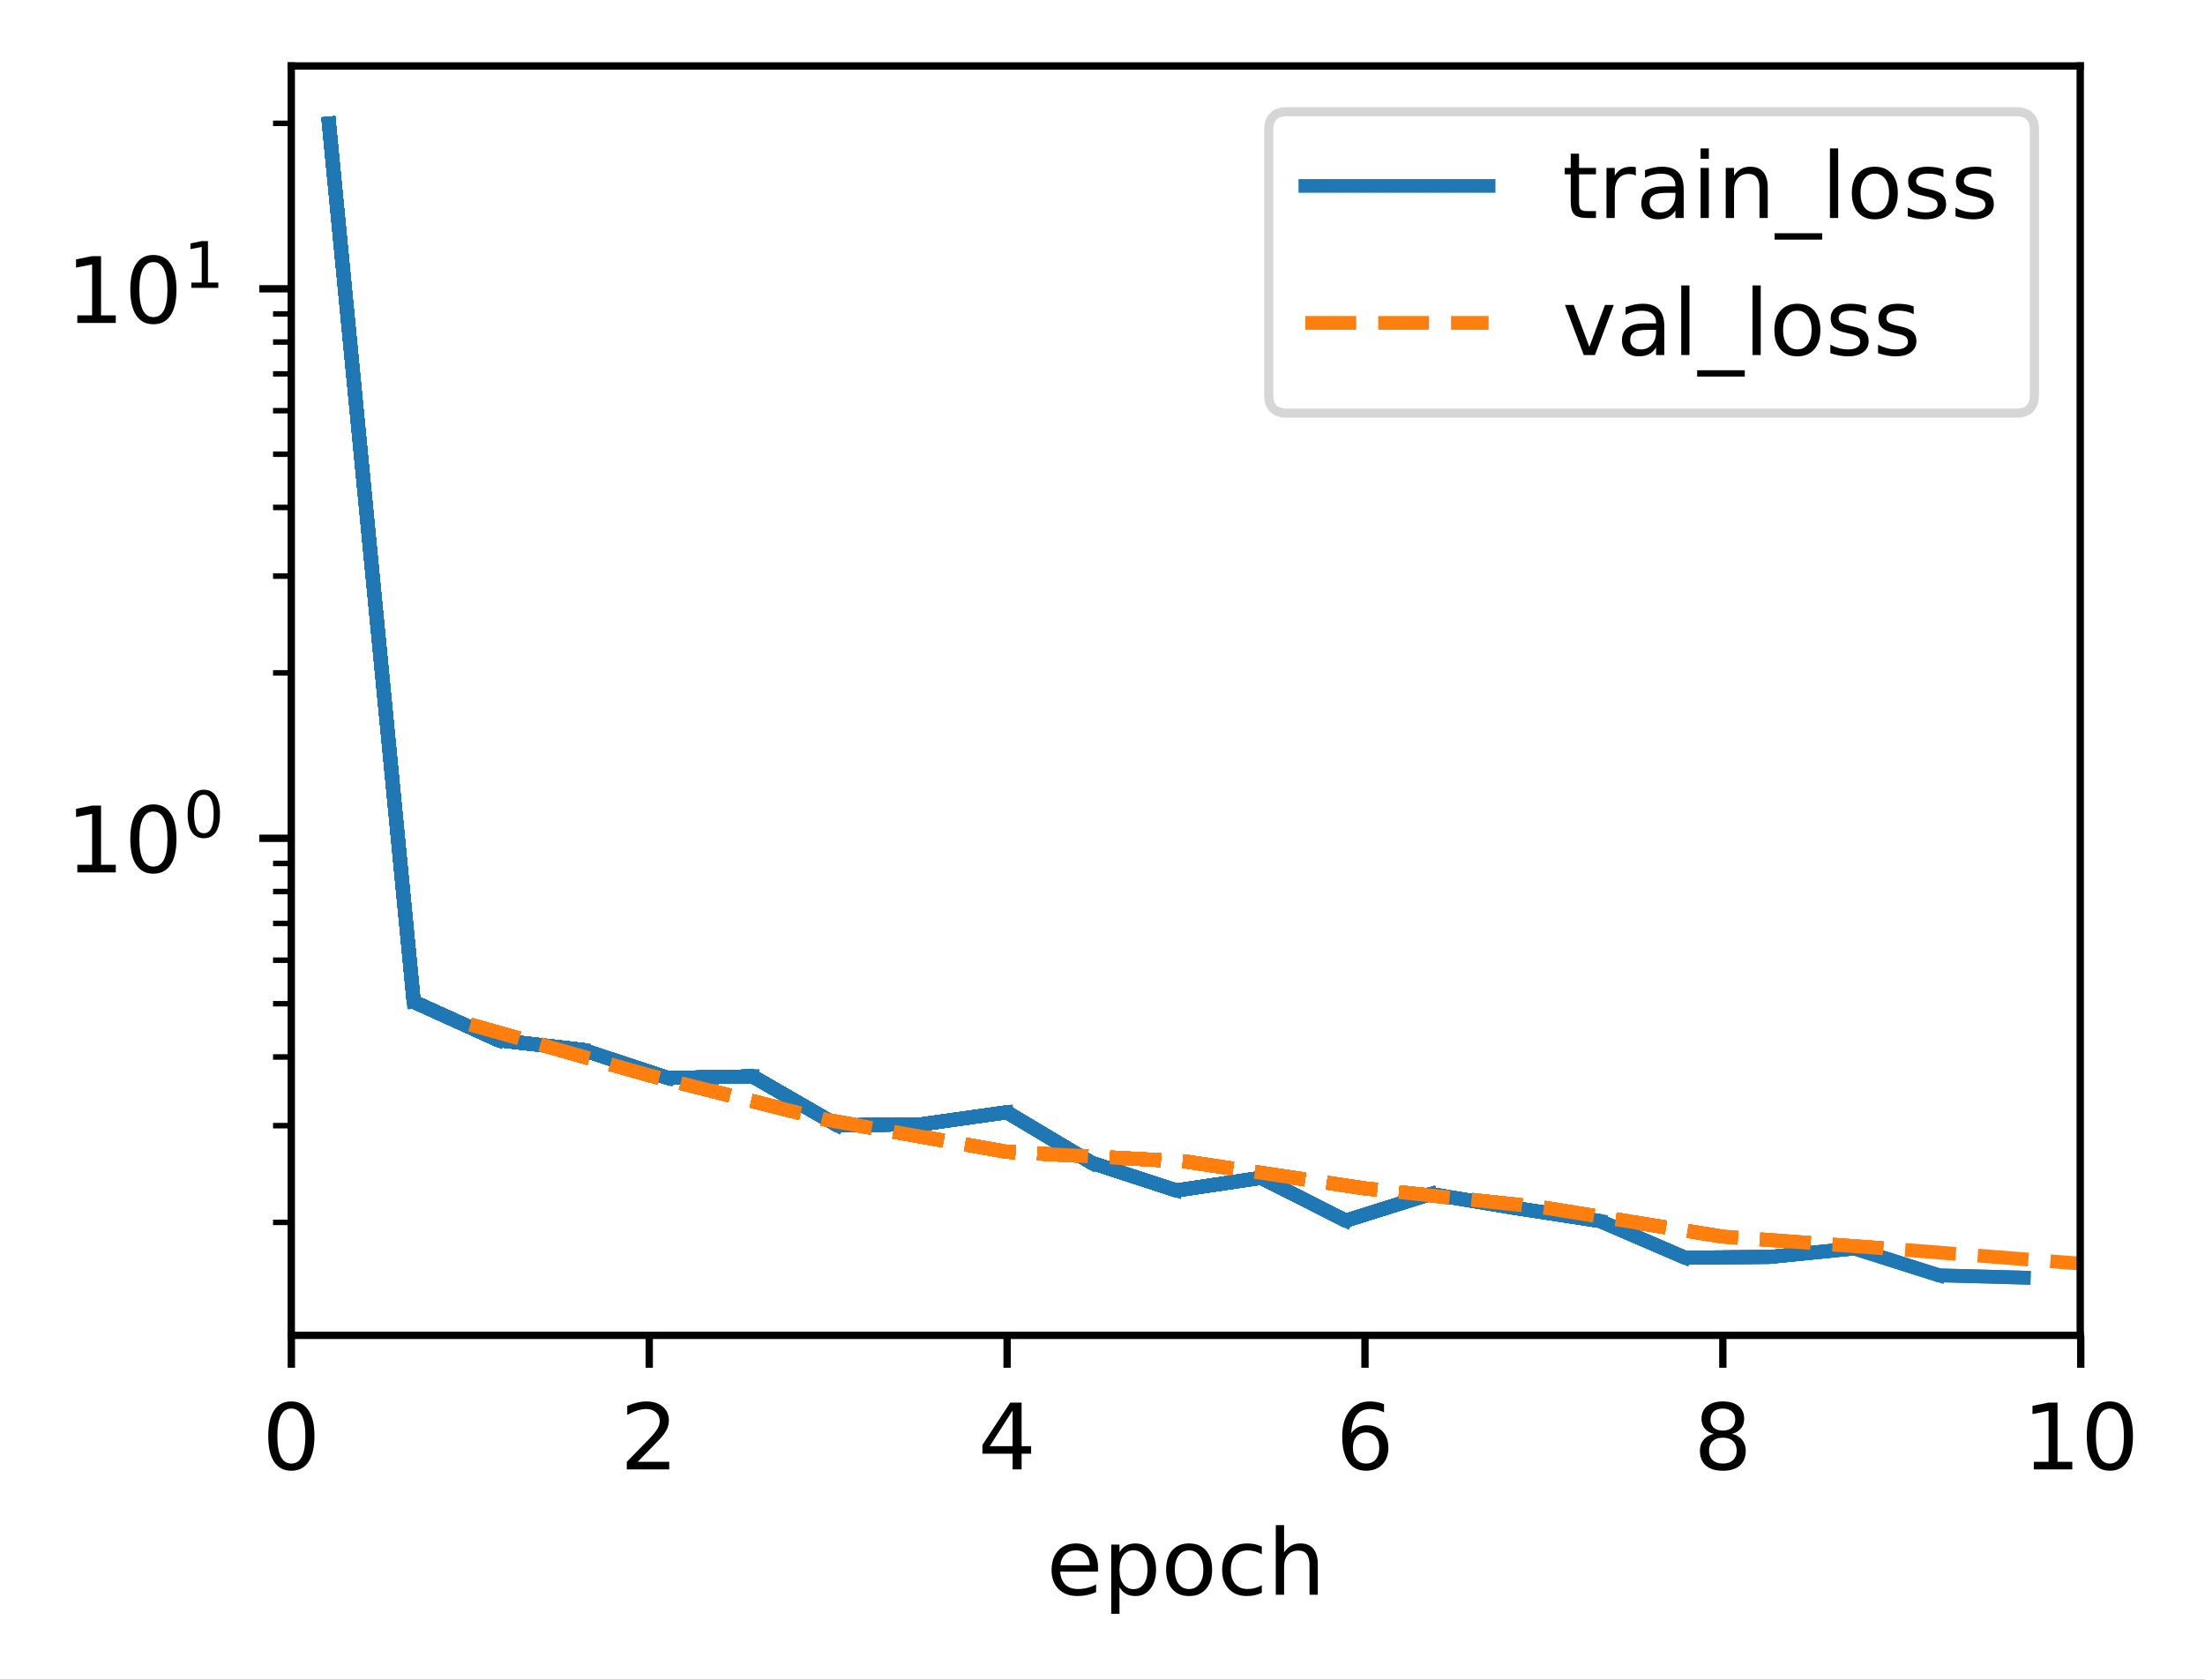 <?xml version="1.0" encoding="UTF-8"?>
<svg xmlns="http://www.w3.org/2000/svg" xmlns:xlink="http://www.w3.org/1999/xlink" width="320.883" height="244.475" viewBox="0 0 320.883 244.475" version="1.1">
<rect x="0" y="0" width="320.883" height="244.475" fill="#333333" stroke="none"/>
<defs>
<clipPath id="clip1">
  <path d="M 67 148 L 302.801 148 L 302.801 185 L 67 185 Z M 67 148 "/>
</clipPath>
<filter id="alpha" filterUnits="objectBoundingBox" x="0%" y="0%" width="100%" height="100%">
  <feColorMatrix type="matrix" in="SourceGraphic" values="0 0 0 0 1 0 0 0 0 1 0 0 0 0 1 0 0 0 1 0"/>
</filter>
<mask id="mask0">
  <g filter="url(#alpha)">
<rect x="0" y="0" width="320.883" height="244.475" style="fill:rgb(0%,0%,0%);fill-opacity:0.8;stroke:none;"/>
  </g>
</mask>
<clipPath id="clip2">
  <rect x="0" y="0" width="321" height="245"/>
</clipPath>
<g id="surface5" clip-path="url(#clip2)">
<path style="fill-rule:nonzero;fill:rgb(100%,100%,100%);fill-opacity:1;stroke-width:1;stroke-linecap:butt;stroke-linejoin:miter;stroke:rgb(80%,80%,80%);stroke-opacity:1;stroke-miterlimit:4;" d="M 140.511 45.111 L 220.099 45.111 C 221.435 45.111 222.1 44.446 222.1 43.113 L 222.1 14.2 C 222.1 12.867 221.435 12.199 220.099 12.199 L 140.511 12.199 C 139.175 12.199 138.51 12.867 138.51 14.2 L 138.51 43.113 C 138.51 44.446 139.175 45.111 140.511 45.111 Z M 140.511 45.111 " transform="matrix(1.333,0,0,1.333,0,-0)"/>
</g>
</defs>
<g id="surface1">
<path style=" stroke:none;fill-rule:nonzero;fill:rgb(100%,100%,100%);fill-opacity:1;" d="M 0 244.477 L 320.883 244.477 L 320.883 0 L 0 0 Z M 0 244.477 "/>
<path style=" stroke:none;fill-rule:nonzero;fill:rgb(100%,100%,100%);fill-opacity:1;" d="M 42.398 194.398 L 302.801 194.398 L 302.801 9.602 L 42.398 9.602 Z M 42.398 194.398 "/>
<path style="fill:none;stroke-width:0.8;stroke-linecap:butt;stroke-linejoin:round;stroke:rgb(0%,0%,0%);stroke-opacity:1;stroke-miterlimit:4;" d="M -0.001 -0.001 L -0.001 3.5 " transform="matrix(1.333,0,0,1.333,42.4,194.4)"/>
<path style=" stroke:none;fill-rule:nonzero;fill:rgb(0%,0%,0%);fill-opacity:1;" d="M 42.395 205.012 C 41.719 205.012 41.211 205.344 40.867 206.012 C 40.527 206.676 40.359 207.676 40.359 209.016 C 40.359 210.348 40.527 211.348 40.867 212.012 C 41.211 212.68 41.719 213.012 42.395 213.012 C 43.078 213.012 43.59 212.68 43.93 212.012 C 44.27 211.348 44.441 210.348 44.441 209.016 C 44.441 207.676 44.27 206.676 43.93 206.012 C 43.59 205.344 43.078 205.012 42.395 205.012 Z M 42.395 203.969 C 43.484 203.969 44.32 204.398 44.895 205.262 C 45.469 206.125 45.758 207.375 45.758 209.016 C 45.758 210.652 45.469 211.898 44.895 212.762 C 44.32 213.625 43.484 214.055 42.395 214.055 C 41.309 214.055 40.477 213.625 39.898 212.762 C 39.324 211.898 39.039 210.652 39.039 209.016 C 39.039 207.375 39.324 206.125 39.898 205.262 C 40.477 204.398 41.309 203.969 42.395 203.969 Z M 42.395 203.969 "/>
<path style="fill:none;stroke-width:0.8;stroke-linecap:butt;stroke-linejoin:round;stroke:rgb(0%,0%,0%);stroke-opacity:1;stroke-miterlimit:4;" d="M 0 -0.001 L 0 3.5 " transform="matrix(1.333,0,0,1.333,94.48,194.4)"/>
<path style=" stroke:none;fill-rule:nonzero;fill:rgb(0%,0%,0%);fill-opacity:1;" d="M 92.797 212.758 L 97.387 212.758 L 97.387 213.863 L 91.215 213.863 L 91.215 212.758 C 91.715 212.242 92.395 211.547 93.254 210.68 C 94.117 209.809 94.66 209.246 94.879 208.992 C 95.301 208.523 95.594 208.121 95.762 207.793 C 95.93 207.465 96.012 207.145 96.012 206.828 C 96.012 206.309 95.832 205.891 95.469 205.566 C 95.105 205.238 94.637 205.074 94.055 205.074 C 93.641 205.074 93.203 205.148 92.746 205.289 C 92.289 205.434 91.801 205.648 91.281 205.941 L 91.281 204.613 C 91.809 204.398 92.305 204.238 92.762 204.133 C 93.223 204.023 93.645 203.969 94.027 203.969 C 95.035 203.969 95.836 204.223 96.438 204.727 C 97.035 205.227 97.336 205.898 97.336 206.742 C 97.336 207.141 97.258 207.52 97.109 207.879 C 96.961 208.234 96.688 208.656 96.293 209.145 C 96.184 209.27 95.84 209.633 95.258 210.234 C 94.676 210.836 93.855 211.68 92.797 212.758 Z M 92.797 212.758 "/>
<path style="fill:none;stroke-width:0.8;stroke-linecap:butt;stroke-linejoin:round;stroke:rgb(0%,0%,0%);stroke-opacity:1;stroke-miterlimit:4;" d="M -0.001 -0.001 L -0.001 3.5 " transform="matrix(1.333,0,0,1.333,146.56,194.4)"/>
<path style=" stroke:none;fill-rule:nonzero;fill:rgb(0%,0%,0%);fill-opacity:1;" d="M 147.359 205.289 L 144.035 210.48 L 147.359 210.48 Z M 147.012 204.145 L 148.668 204.145 L 148.668 210.48 L 150.055 210.48 L 150.055 211.574 L 148.668 211.574 L 148.668 213.863 L 147.359 213.863 L 147.359 211.574 L 142.969 211.574 L 142.969 210.305 Z M 147.012 204.145 "/>
<path style="fill:none;stroke-width:0.8;stroke-linecap:butt;stroke-linejoin:round;stroke:rgb(0%,0%,0%);stroke-opacity:1;stroke-miterlimit:4;" d="M 0 -0.001 L 0 3.5 " transform="matrix(1.333,0,0,1.333,198.64,194.4)"/>
<path style=" stroke:none;fill-rule:nonzero;fill:rgb(0%,0%,0%);fill-opacity:1;" d="M 198.801 208.48 C 198.211 208.48 197.742 208.684 197.395 209.086 C 197.051 209.492 196.879 210.043 196.879 210.746 C 196.879 211.445 197.051 211.996 197.395 212.402 C 197.742 212.809 198.211 213.012 198.801 213.012 C 199.391 213.012 199.859 212.809 200.203 212.402 C 200.547 211.996 200.719 211.445 200.719 210.746 C 200.719 210.043 200.547 209.492 200.203 209.086 C 199.859 208.684 199.391 208.48 198.801 208.48 Z M 201.41 204.359 L 201.41 205.555 C 201.082 205.402 200.746 205.281 200.41 205.199 C 200.074 205.117 199.742 205.074 199.41 205.074 C 198.543 205.074 197.879 205.367 197.422 205.953 C 196.965 206.539 196.703 207.426 196.637 208.609 C 196.895 208.234 197.215 207.941 197.602 207.742 C 197.988 207.539 198.414 207.441 198.879 207.441 C 199.855 207.441 200.625 207.734 201.191 208.328 C 201.758 208.922 202.043 209.727 202.043 210.746 C 202.043 211.746 201.746 212.547 201.156 213.148 C 200.566 213.754 199.781 214.055 198.801 214.055 C 197.676 214.055 196.816 213.625 196.223 212.762 C 195.625 211.898 195.328 210.652 195.328 209.016 C 195.328 207.477 195.695 206.254 196.422 205.34 C 197.152 204.426 198.133 203.969 199.359 203.969 C 199.688 203.969 200.023 204 200.359 204.066 C 200.695 204.133 201.047 204.23 201.41 204.359 Z M 201.41 204.359 "/>
<path style="fill:none;stroke-width:0.8;stroke-linecap:butt;stroke-linejoin:round;stroke:rgb(0%,0%,0%);stroke-opacity:1;stroke-miterlimit:4;" d="M -0.001 -0.001 L -0.001 3.5 " transform="matrix(1.333,0,0,1.333,250.72,194.4)"/>
<path style=" stroke:none;fill-rule:nonzero;fill:rgb(0%,0%,0%);fill-opacity:1;" d="M 250.715 209.246 C 250.09 209.246 249.598 209.414 249.242 209.75 C 248.883 210.086 248.707 210.543 248.707 211.129 C 248.707 211.715 248.883 212.176 249.242 212.512 C 249.598 212.844 250.09 213.012 250.715 213.012 C 251.34 213.012 251.832 212.844 252.191 212.508 C 252.555 212.172 252.734 211.711 252.734 211.129 C 252.734 210.543 252.555 210.086 252.195 209.75 C 251.84 209.414 251.348 209.246 250.715 209.246 Z M 249.402 208.691 C 248.836 208.551 248.398 208.289 248.082 207.902 C 247.77 207.516 247.613 207.043 247.613 206.488 C 247.613 205.711 247.887 205.098 248.441 204.645 C 248.996 204.195 249.754 203.969 250.715 203.969 C 251.684 203.969 252.445 204.195 252.996 204.645 C 253.547 205.098 253.82 205.711 253.82 206.488 C 253.82 207.043 253.664 207.516 253.348 207.902 C 253.035 208.289 252.598 208.551 252.039 208.691 C 252.672 208.836 253.164 209.125 253.52 209.555 C 253.871 209.984 254.051 210.508 254.051 211.129 C 254.051 212.07 253.762 212.797 253.188 213.301 C 252.613 213.805 251.789 214.055 250.715 214.055 C 249.645 214.055 248.82 213.805 248.246 213.301 C 247.672 212.797 247.383 212.07 247.383 211.129 C 247.383 210.508 247.559 209.984 247.914 209.555 C 248.273 209.125 248.77 208.836 249.402 208.691 Z M 248.922 206.613 C 248.922 207.117 249.078 207.508 249.391 207.789 C 249.707 208.07 250.148 208.211 250.715 208.211 C 251.281 208.211 251.723 208.07 252.039 207.789 C 252.359 207.508 252.52 207.117 252.52 206.613 C 252.52 206.109 252.359 205.715 252.039 205.434 C 251.723 205.152 251.281 205.012 250.715 205.012 C 250.148 205.012 249.707 205.152 249.391 205.434 C 249.078 205.715 248.922 206.109 248.922 206.613 Z M 248.922 206.613 "/>
<path style="fill:none;stroke-width:0.8;stroke-linecap:butt;stroke-linejoin:round;stroke:rgb(0%,0%,0%);stroke-opacity:1;stroke-miterlimit:4;" d="M 0.001 -0.001 L 0.001 3.5 " transform="matrix(1.333,0,0,1.333,302.8,194.4)"/>
<path style=" stroke:none;fill-rule:nonzero;fill:rgb(0%,0%,0%);fill-opacity:1;" d="M 295.973 212.758 L 298.117 212.758 L 298.117 205.34 L 295.781 205.809 L 295.781 204.613 L 298.105 204.145 L 299.422 204.145 L 299.422 212.758 L 301.57 212.758 L 301.57 213.863 L 295.973 213.863 Z M 295.973 212.758 "/>
<path style=" stroke:none;fill-rule:nonzero;fill:rgb(0%,0%,0%);fill-opacity:1;" d="M 307.039 205.012 C 306.359 205.012 305.852 205.344 305.512 206.012 C 305.168 206.676 305 207.676 305 209.016 C 305 210.348 305.168 211.348 305.512 212.012 C 305.852 212.68 306.359 213.012 307.039 213.012 C 307.719 213.012 308.23 212.68 308.57 212.012 C 308.914 211.348 309.082 210.348 309.082 209.016 C 309.082 207.676 308.914 206.676 308.57 206.012 C 308.23 205.344 307.719 205.012 307.039 205.012 Z M 307.039 203.969 C 308.129 203.969 308.961 204.398 309.535 205.262 C 310.109 206.125 310.398 207.375 310.398 209.016 C 310.398 210.652 310.109 211.898 309.535 212.762 C 308.961 213.625 308.129 214.055 307.039 214.055 C 305.949 214.055 305.117 213.625 304.543 212.762 C 303.965 211.898 303.68 210.652 303.68 209.016 C 303.68 207.375 303.965 206.125 304.543 205.262 C 305.117 204.398 305.949 203.969 307.039 203.969 Z M 307.039 203.969 "/>
<path style=" stroke:none;fill-rule:nonzero;fill:rgb(0%,0%,0%);fill-opacity:1;" d="M 159.789 228.156 L 159.789 228.742 L 154.281 228.742 C 154.336 229.566 154.582 230.195 155.027 230.629 C 155.473 231.059 156.09 231.273 156.887 231.273 C 157.344 231.273 157.789 231.219 158.223 231.105 C 158.656 230.992 159.086 230.824 159.512 230.598 L 159.512 231.73 C 159.078 231.914 158.641 232.051 158.188 232.148 C 157.734 232.242 157.277 232.293 156.816 232.293 C 155.652 232.293 154.73 231.953 154.051 231.277 C 153.371 230.598 153.031 229.684 153.031 228.527 C 153.031 227.336 153.352 226.387 153.996 225.688 C 154.641 224.984 155.512 224.637 156.605 224.637 C 157.586 224.637 158.363 224.953 158.934 225.582 C 159.504 226.215 159.789 227.07 159.789 228.156 Z M 158.59 227.805 C 158.582 227.148 158.398 226.629 158.043 226.238 C 157.684 225.848 157.211 225.648 156.617 225.648 C 155.949 225.648 155.414 225.84 155.016 226.215 C 154.613 226.594 154.383 227.125 154.32 227.812 Z M 158.59 227.805 "/>
<path style=" stroke:none;fill-rule:nonzero;fill:rgb(0%,0%,0%);fill-opacity:1;" d="M 162.914 231.008 L 162.914 234.875 L 161.711 234.875 L 161.711 224.809 L 162.914 224.809 L 162.914 225.918 C 163.168 225.484 163.484 225.16 163.867 224.953 C 164.254 224.742 164.711 224.637 165.246 224.637 C 166.133 224.637 166.852 224.988 167.402 225.691 C 167.957 226.391 168.234 227.316 168.234 228.461 C 168.234 229.609 167.957 230.535 167.402 231.238 C 166.852 231.941 166.133 232.293 165.246 232.293 C 164.711 232.293 164.254 232.188 163.867 231.977 C 163.484 231.766 163.168 231.441 162.914 231.008 Z M 166.992 228.461 C 166.992 227.582 166.809 226.891 166.445 226.391 C 166.086 225.887 165.586 225.637 164.953 225.637 C 164.32 225.637 163.82 225.887 163.457 226.391 C 163.094 226.891 162.914 227.582 162.914 228.461 C 162.914 229.344 163.094 230.035 163.457 230.535 C 163.82 231.035 164.32 231.289 164.953 231.289 C 165.586 231.289 166.086 231.035 166.445 230.535 C 166.809 230.035 166.992 229.344 166.992 228.461 Z M 166.992 228.461 "/>
<path style=" stroke:none;fill-rule:nonzero;fill:rgb(0%,0%,0%);fill-opacity:1;" d="M 173.043 225.648 C 172.402 225.648 171.895 225.902 171.52 226.402 C 171.148 226.902 170.961 227.59 170.961 228.461 C 170.961 229.336 171.145 230.023 171.516 230.523 C 171.891 231.023 172.398 231.273 173.043 231.273 C 173.684 231.273 174.188 231.023 174.559 230.52 C 174.934 230.016 175.121 229.332 175.121 228.461 C 175.121 227.598 174.934 226.914 174.559 226.41 C 174.188 225.902 173.684 225.648 173.043 225.648 Z M 173.043 224.637 C 174.086 224.637 174.902 224.973 175.496 225.652 C 176.094 226.328 176.391 227.266 176.391 228.461 C 176.391 229.656 176.094 230.594 175.496 231.273 C 174.902 231.953 174.086 232.293 173.043 232.293 C 171.996 232.293 171.18 231.953 170.586 231.273 C 169.992 230.594 169.699 229.656 169.699 228.461 C 169.699 227.266 169.992 226.328 170.586 225.652 C 171.18 224.973 171.996 224.637 173.043 224.637 Z M 173.043 224.637 "/>
<path style=" stroke:none;fill-rule:nonzero;fill:rgb(0%,0%,0%);fill-opacity:1;" d="M 183.625 225.09 L 183.625 226.211 C 183.285 226.023 182.945 225.883 182.605 225.789 C 182.266 225.695 181.922 225.648 181.574 225.648 C 180.797 225.648 180.191 225.898 179.762 226.391 C 179.332 226.883 179.117 227.57 179.117 228.461 C 179.117 229.352 179.332 230.043 179.762 230.539 C 180.191 231.027 180.797 231.273 181.574 231.273 C 181.922 231.273 182.266 231.227 182.605 231.137 C 182.945 231.043 183.285 230.902 183.625 230.715 L 183.625 231.824 C 183.289 231.977 182.941 232.094 182.586 232.172 C 182.227 232.254 181.848 232.293 181.441 232.293 C 180.344 232.293 179.473 231.945 178.824 231.258 C 178.18 230.566 177.855 229.633 177.855 228.461 C 177.855 227.273 178.184 226.34 178.836 225.66 C 179.488 224.977 180.383 224.637 181.523 224.637 C 181.891 224.637 182.25 224.672 182.602 224.75 C 182.953 224.824 183.293 224.938 183.625 225.09 Z M 183.625 225.09 "/>
<path style=" stroke:none;fill-rule:nonzero;fill:rgb(0%,0%,0%);fill-opacity:1;" d="M 191.77 227.699 L 191.77 232.102 L 190.57 232.102 L 190.57 227.738 C 190.57 227.051 190.438 226.535 190.168 226.191 C 189.898 225.848 189.496 225.676 188.957 225.676 C 188.309 225.676 187.801 225.883 187.426 226.297 C 187.051 226.707 186.867 227.27 186.867 227.98 L 186.867 232.102 L 185.66 232.102 L 185.66 221.973 L 186.867 221.973 L 186.867 225.945 C 187.152 225.504 187.492 225.176 187.879 224.961 C 188.266 224.742 188.715 224.637 189.223 224.637 C 190.062 224.637 190.695 224.895 191.125 225.414 C 191.555 225.93 191.77 226.691 191.77 227.699 Z M 191.77 227.699 "/>
<path style="fill:none;stroke-width:0.8;stroke-linecap:butt;stroke-linejoin:round;stroke:rgb(0%,0%,0%);stroke-opacity:1;stroke-miterlimit:4;" d="M -0.001 -0 L -3.499 -0 " transform="matrix(1.333,0,0,1.333,42.4,122.008)"/>
<path style=" stroke:none;fill-rule:nonzero;fill:rgb(0%,0%,0%);fill-opacity:1;" d="M 11.254 125.867 L 13.402 125.867 L 13.402 118.449 L 11.066 118.918 L 11.066 117.719 L 13.391 117.25 L 14.703 117.25 L 14.703 125.867 L 16.852 125.867 L 16.852 126.973 L 11.254 126.973 Z M 11.254 125.867 "/>
<path style=" stroke:none;fill-rule:nonzero;fill:rgb(0%,0%,0%);fill-opacity:1;" d="M 22.32 118.117 C 21.645 118.117 21.137 118.449 20.793 119.117 C 20.453 119.781 20.281 120.785 20.281 122.121 C 20.281 123.453 20.453 124.453 20.793 125.121 C 21.137 125.785 21.645 126.121 22.32 126.121 C 23.004 126.121 23.512 125.785 23.855 125.121 C 24.195 124.453 24.367 123.453 24.367 122.121 C 24.367 120.785 24.195 119.781 23.855 119.117 C 23.512 118.449 23.004 118.117 22.32 118.117 Z M 22.32 117.074 C 23.41 117.074 24.242 117.508 24.82 118.371 C 25.395 119.23 25.68 120.48 25.68 122.121 C 25.68 123.758 25.395 125.008 24.82 125.871 C 24.242 126.73 23.41 127.16 22.32 127.16 C 21.23 127.16 20.398 126.73 19.824 125.871 C 19.25 125.008 18.961 123.758 18.961 122.121 C 18.961 120.48 19.25 119.23 19.824 118.371 C 20.398 117.508 21.23 117.074 22.32 117.074 Z M 22.32 117.074 "/>
<path style=" stroke:none;fill-rule:nonzero;fill:rgb(0%,0%,0%);fill-opacity:1;" d="M 29.66 115.668 C 29.188 115.668 28.832 115.902 28.59 116.371 C 28.352 116.836 28.234 117.535 28.234 118.473 C 28.234 119.406 28.352 120.105 28.59 120.57 C 28.832 121.039 29.188 121.27 29.66 121.27 C 30.137 121.27 30.496 121.039 30.734 120.57 C 30.973 120.105 31.094 119.406 31.094 118.473 C 31.094 117.535 30.973 116.836 30.734 116.371 C 30.496 115.902 30.137 115.668 29.66 115.668 Z M 29.66 114.941 C 30.422 114.941 31.008 115.242 31.41 115.848 C 31.812 116.449 32.012 117.324 32.012 118.473 C 32.012 119.617 31.812 120.492 31.41 121.098 C 31.008 121.699 30.422 122 29.66 122 C 28.898 122 28.316 121.699 27.914 121.098 C 27.512 120.492 27.309 119.617 27.309 118.473 C 27.309 117.324 27.512 116.449 27.914 115.848 C 28.316 115.242 28.898 114.941 29.66 114.941 Z M 29.66 114.941 "/>
<path style="fill:none;stroke-width:0.8;stroke-linecap:butt;stroke-linejoin:round;stroke:rgb(0%,0%,0%);stroke-opacity:1;stroke-miterlimit:4;" d="M -0.001 0.001 L -3.499 0.001 " transform="matrix(1.333,0,0,1.333,42.4,42.029)"/>
<path style=" stroke:none;fill-rule:nonzero;fill:rgb(0%,0%,0%);fill-opacity:1;" d="M 11.254 45.898 L 13.402 45.898 L 13.402 38.48 L 11.066 38.949 L 11.066 37.75 L 13.391 37.281 L 14.703 37.281 L 14.703 45.898 L 16.852 45.898 L 16.852 47.004 L 11.254 47.004 Z M 11.254 45.898 "/>
<path style=" stroke:none;fill-rule:nonzero;fill:rgb(0%,0%,0%);fill-opacity:1;" d="M 22.32 38.148 C 21.645 38.148 21.137 38.484 20.793 39.148 C 20.453 39.816 20.281 40.816 20.281 42.152 C 20.281 43.484 20.453 44.484 20.793 45.152 C 21.137 45.82 21.645 46.152 22.32 46.152 C 23.004 46.152 23.512 45.82 23.855 45.152 C 24.195 44.484 24.367 43.484 24.367 42.152 C 24.367 40.816 24.195 39.816 23.855 39.148 C 23.512 38.484 23.004 38.148 22.32 38.148 Z M 22.32 37.109 C 23.41 37.109 24.242 37.539 24.82 38.402 C 25.395 39.262 25.68 40.512 25.68 42.152 C 25.68 43.789 25.395 45.039 24.82 45.902 C 24.242 46.762 23.41 47.195 22.32 47.195 C 21.23 47.195 20.398 46.762 19.824 45.902 C 19.25 45.039 18.961 43.789 18.961 42.152 C 18.961 40.512 19.25 39.262 19.824 38.402 C 20.398 37.539 21.23 37.109 22.32 37.109 Z M 22.32 37.109 "/>
<path style=" stroke:none;fill-rule:nonzero;fill:rgb(0%,0%,0%);fill-opacity:1;" d="M 27.852 41.125 L 29.355 41.125 L 29.355 35.934 L 27.719 36.262 L 27.719 35.422 L 29.348 35.094 L 30.266 35.094 L 30.266 41.125 L 31.77 41.125 L 31.77 41.898 L 27.852 41.898 Z M 27.852 41.125 "/>
<path style="fill:none;stroke-width:0.6;stroke-linecap:butt;stroke-linejoin:round;stroke:rgb(0%,0%,0%);stroke-opacity:1;stroke-miterlimit:4;" d="M -0.001 -0.001 L -1.999 -0.001 " transform="matrix(1.333,0,0,1.333,42.4,177.911)"/>
<path style="fill:none;stroke-width:0.6;stroke-linecap:butt;stroke-linejoin:round;stroke:rgb(0%,0%,0%);stroke-opacity:1;stroke-miterlimit:4;" d="M -0.001 0.001 L -1.999 0.001 " transform="matrix(1.333,0,0,1.333,42.4,163.827)"/>
<path style="fill:none;stroke-width:0.6;stroke-linecap:butt;stroke-linejoin:round;stroke:rgb(0%,0%,0%);stroke-opacity:1;stroke-miterlimit:4;" d="M -0.001 0.001 L -1.999 0.001 " transform="matrix(1.333,0,0,1.333,42.4,153.835)"/>
<path style="fill:none;stroke-width:0.6;stroke-linecap:butt;stroke-linejoin:round;stroke:rgb(0%,0%,0%);stroke-opacity:1;stroke-miterlimit:4;" d="M -0.001 0.001 L -1.999 0.001 " transform="matrix(1.333,0,0,1.333,42.4,146.084)"/>
<path style="fill:none;stroke-width:0.6;stroke-linecap:butt;stroke-linejoin:round;stroke:rgb(0%,0%,0%);stroke-opacity:1;stroke-miterlimit:4;" d="M -0.001 -0.001 L -1.999 -0.001 " transform="matrix(1.333,0,0,1.333,42.4,139.751)"/>
<path style="fill:none;stroke-width:0.6;stroke-linecap:butt;stroke-linejoin:round;stroke:rgb(0%,0%,0%);stroke-opacity:1;stroke-miterlimit:4;" d="M -0.001 0.001 L -1.999 0.001 " transform="matrix(1.333,0,0,1.333,42.4,134.397)"/>
<path style="fill:none;stroke-width:0.6;stroke-linecap:butt;stroke-linejoin:round;stroke:rgb(0%,0%,0%);stroke-opacity:1;stroke-miterlimit:4;" d="M -0.001 -0.001 L -1.999 -0.001 " transform="matrix(1.333,0,0,1.333,42.4,129.759)"/>
<path style="fill:none;stroke-width:0.6;stroke-linecap:butt;stroke-linejoin:round;stroke:rgb(0%,0%,0%);stroke-opacity:1;stroke-miterlimit:4;" d="M -0.001 0 L -1.999 0 " transform="matrix(1.333,0,0,1.333,42.4,125.668)"/>
<path style="fill:none;stroke-width:0.6;stroke-linecap:butt;stroke-linejoin:round;stroke:rgb(0%,0%,0%);stroke-opacity:1;stroke-miterlimit:4;" d="M -0.001 0.001 L -1.999 0.001 " transform="matrix(1.333,0,0,1.333,42.4,97.932)"/>
<path style="fill:none;stroke-width:0.6;stroke-linecap:butt;stroke-linejoin:round;stroke:rgb(0%,0%,0%);stroke-opacity:1;stroke-miterlimit:4;" d="M -0.001 -0.001 L -1.999 -0.001 " transform="matrix(1.333,0,0,1.333,42.4,83.849)"/>
<path style="fill:none;stroke-width:0.6;stroke-linecap:butt;stroke-linejoin:round;stroke:rgb(0%,0%,0%);stroke-opacity:1;stroke-miterlimit:4;" d="M -0.001 -0.001 L -1.999 -0.001 " transform="matrix(1.333,0,0,1.333,42.4,73.856)"/>
<path style="fill:none;stroke-width:0.6;stroke-linecap:butt;stroke-linejoin:round;stroke:rgb(0%,0%,0%);stroke-opacity:1;stroke-miterlimit:4;" d="M -0.001 0 L -1.999 0 " transform="matrix(1.333,0,0,1.333,42.4,66.105)"/>
<path style="fill:none;stroke-width:0.6;stroke-linecap:butt;stroke-linejoin:round;stroke:rgb(0%,0%,0%);stroke-opacity:1;stroke-miterlimit:4;" d="M -0.001 0.001 L -1.999 0.001 " transform="matrix(1.333,0,0,1.333,42.4,59.773)"/>
<path style="fill:none;stroke-width:0.6;stroke-linecap:butt;stroke-linejoin:round;stroke:rgb(0%,0%,0%);stroke-opacity:1;stroke-miterlimit:4;" d="M -0.001 -0 L -1.999 -0 " transform="matrix(1.333,0,0,1.333,42.4,54.418)"/>
<path style="fill:none;stroke-width:0.6;stroke-linecap:butt;stroke-linejoin:round;stroke:rgb(0%,0%,0%);stroke-opacity:1;stroke-miterlimit:4;" d="M -0.001 0.001 L -1.999 0.001 " transform="matrix(1.333,0,0,1.333,42.4,49.78)"/>
<path style="fill:none;stroke-width:0.6;stroke-linecap:butt;stroke-linejoin:round;stroke:rgb(0%,0%,0%);stroke-opacity:1;stroke-miterlimit:4;" d="M -0.001 -0.001 L -1.999 -0.001 " transform="matrix(1.333,0,0,1.333,42.4,45.689)"/>
<path style="fill:none;stroke-width:0.6;stroke-linecap:butt;stroke-linejoin:round;stroke:rgb(0%,0%,0%);stroke-opacity:1;stroke-miterlimit:4;" d="M -0.001 -0 L -1.999 -0 " transform="matrix(1.333,0,0,1.333,42.4,17.953)"/>
<path style="fill:none;stroke-width:1.5;stroke-linecap:square;stroke-linejoin:round;stroke:rgb(12.157%,46.667%,70.588%);stroke-opacity:1;stroke-miterlimit:4;" d="M 35.909 13.5 L 35.912 13.5 M 35.912 13.5 " transform="matrix(1.333,0,0,1.333,0,-0)"/>
<path style="fill:none;stroke-width:1.5;stroke-linecap:square;stroke-linejoin:round;stroke:rgb(12.157%,46.667%,70.588%);stroke-opacity:1;stroke-miterlimit:4;" d="M 35.912 13.5 L 45.164 109.377 " transform="matrix(1.333,0,0,1.333,0,-0)"/>
<path style="fill:none;stroke-width:1.5;stroke-linecap:square;stroke-linejoin:round;stroke:rgb(12.157%,46.667%,70.588%);stroke-opacity:1;stroke-miterlimit:4;" d="M 35.912 13.5 L 45.164 109.377 " transform="matrix(1.333,0,0,1.333,0,-0)"/>
<path style="fill:none;stroke-width:1.5;stroke-linecap:square;stroke-linejoin:round;stroke:rgb(12.157%,46.667%,70.588%);stroke-opacity:1;stroke-miterlimit:4;" d="M 35.912 13.5 L 45.164 109.377 L 54.413 113.575 " transform="matrix(1.333,0,0,1.333,0,-0)"/>
<path style="fill:none;stroke-width:1.5;stroke-linecap:square;stroke-linejoin:round;stroke:rgb(12.157%,46.667%,70.588%);stroke-opacity:1;stroke-miterlimit:4;" d="M 35.912 13.5 L 45.164 109.377 L 54.413 113.575 L 63.665 114.636 " transform="matrix(1.333,0,0,1.333,0,-0)"/>
<path style="fill:none;stroke-width:1.5;stroke-linecap:square;stroke-linejoin:round;stroke:rgb(12.157%,46.667%,70.588%);stroke-opacity:1;stroke-miterlimit:4;" d="M 35.912 13.5 L 45.164 109.377 L 54.413 113.575 L 63.665 114.636 " transform="matrix(1.333,0,0,1.333,0,-0)"/>
<path style="fill:none;stroke-width:1.5;stroke-linecap:butt;stroke-linejoin:round;stroke:rgb(100%,49.804%,5.49%);stroke-opacity:1;stroke-dasharray:5.55,2.4;stroke-miterlimit:4;" d="M 51.331 111.873 L 70.86 117.393 " transform="matrix(1.333,0,0,1.333,0,-0)"/>
<path style="fill:none;stroke-width:1.5;stroke-linecap:square;stroke-linejoin:round;stroke:rgb(12.157%,46.667%,70.588%);stroke-opacity:1;stroke-miterlimit:4;" d="M 35.912 13.5 L 45.164 109.377 L 54.413 113.575 L 63.665 114.636 L 72.917 117.7 " transform="matrix(1.333,0,0,1.333,0,-0)"/>
<path style="fill:none;stroke-width:1.5;stroke-linecap:butt;stroke-linejoin:round;stroke:rgb(100%,49.804%,5.49%);stroke-opacity:1;stroke-dasharray:5.55,2.4;stroke-miterlimit:4;" d="M 51.331 111.873 L 70.86 117.393 " transform="matrix(1.333,0,0,1.333,0,-0)"/>
<path style="fill:none;stroke-width:1.5;stroke-linecap:square;stroke-linejoin:round;stroke:rgb(12.157%,46.667%,70.588%);stroke-opacity:1;stroke-miterlimit:4;" d="M 35.912 13.5 L 45.164 109.377 L 54.413 113.575 L 63.665 114.636 L 72.917 117.7 L 82.166 117.521 " transform="matrix(1.333,0,0,1.333,0,-0)"/>
<path style="fill:none;stroke-width:1.5;stroke-linecap:butt;stroke-linejoin:round;stroke:rgb(100%,49.804%,5.49%);stroke-opacity:1;stroke-dasharray:5.55,2.4;stroke-miterlimit:4;" d="M 51.331 111.873 L 70.86 117.393 " transform="matrix(1.333,0,0,1.333,0,-0)"/>
<path style="fill:none;stroke-width:1.5;stroke-linecap:square;stroke-linejoin:round;stroke:rgb(12.157%,46.667%,70.588%);stroke-opacity:1;stroke-miterlimit:4;" d="M 35.912 13.5 L 45.164 109.377 L 54.413 113.575 L 63.665 114.636 L 72.917 117.7 L 82.166 117.521 " transform="matrix(1.333,0,0,1.333,0,-0)"/>
<path style="fill:none;stroke-width:1.5;stroke-linecap:butt;stroke-linejoin:round;stroke:rgb(100%,49.804%,5.49%);stroke-opacity:1;stroke-dasharray:5.55,2.4;stroke-miterlimit:4;" d="M 51.331 111.873 L 70.86 117.393 L 90.39 122.3 " transform="matrix(1.333,0,0,1.333,0,-0)"/>
<path style="fill:none;stroke-width:1.5;stroke-linecap:square;stroke-linejoin:round;stroke:rgb(12.157%,46.667%,70.588%);stroke-opacity:1;stroke-miterlimit:4;" d="M 35.912 13.5 L 45.164 109.377 L 54.413 113.575 L 63.665 114.636 L 72.917 117.7 L 82.166 117.521 L 91.418 122.871 " transform="matrix(1.333,0,0,1.333,0,-0)"/>
<path style="fill:none;stroke-width:1.5;stroke-linecap:butt;stroke-linejoin:round;stroke:rgb(100%,49.804%,5.49%);stroke-opacity:1;stroke-dasharray:5.55,2.4;stroke-miterlimit:4;" d="M 51.331 111.873 L 70.86 117.393 L 90.39 122.3 " transform="matrix(1.333,0,0,1.333,0,-0)"/>
<path style="fill:none;stroke-width:1.5;stroke-linecap:square;stroke-linejoin:round;stroke:rgb(12.157%,46.667%,70.588%);stroke-opacity:1;stroke-miterlimit:4;" d="M 35.912 13.5 L 45.164 109.377 L 54.413 113.575 L 63.665 114.636 L 72.917 117.7 L 82.166 117.521 L 91.418 122.871 L 100.67 122.745 " transform="matrix(1.333,0,0,1.333,0,-0)"/>
<path style="fill:none;stroke-width:1.5;stroke-linecap:butt;stroke-linejoin:round;stroke:rgb(100%,49.804%,5.49%);stroke-opacity:1;stroke-dasharray:5.55,2.4;stroke-miterlimit:4;" d="M 51.331 111.873 L 70.86 117.393 L 90.39 122.3 " transform="matrix(1.333,0,0,1.333,0,-0)"/>
<path style="fill:none;stroke-width:1.5;stroke-linecap:square;stroke-linejoin:round;stroke:rgb(12.157%,46.667%,70.588%);stroke-opacity:1;stroke-miterlimit:4;" d="M 35.912 13.5 L 45.164 109.377 L 54.413 113.575 L 63.665 114.636 L 72.917 117.7 L 82.166 117.521 L 91.418 122.871 L 100.67 122.745 " transform="matrix(1.333,0,0,1.333,0,-0)"/>
<path style="fill:none;stroke-width:1.5;stroke-linecap:butt;stroke-linejoin:round;stroke:rgb(100%,49.804%,5.49%);stroke-opacity:1;stroke-dasharray:5.55,2.4;stroke-miterlimit:4;" d="M 51.331 111.873 L 70.86 117.393 L 90.39 122.3 L 109.919 125.763 " transform="matrix(1.333,0,0,1.333,0,-0)"/>
<path style="fill:none;stroke-width:1.5;stroke-linecap:square;stroke-linejoin:round;stroke:rgb(12.157%,46.667%,70.588%);stroke-opacity:1;stroke-miterlimit:4;" d="M 35.912 13.5 L 45.164 109.377 L 54.413 113.575 L 63.665 114.636 L 72.917 117.7 L 82.166 117.521 L 91.418 122.871 L 100.67 122.745 L 109.919 121.441 " transform="matrix(1.333,0,0,1.333,0,-0)"/>
<path style="fill:none;stroke-width:1.5;stroke-linecap:butt;stroke-linejoin:round;stroke:rgb(100%,49.804%,5.49%);stroke-opacity:1;stroke-dasharray:5.55,2.4;stroke-miterlimit:4;" d="M 51.331 111.873 L 70.86 117.393 L 90.39 122.3 L 109.919 125.763 " transform="matrix(1.333,0,0,1.333,0,-0)"/>
<path style="fill:none;stroke-width:1.5;stroke-linecap:square;stroke-linejoin:round;stroke:rgb(12.157%,46.667%,70.588%);stroke-opacity:1;stroke-miterlimit:4;" d="M 35.912 13.5 L 45.164 109.377 L 54.413 113.575 L 63.665 114.636 L 72.917 117.7 L 82.166 117.521 L 91.418 122.871 L 100.67 122.745 L 109.919 121.441 L 119.171 126.961 " transform="matrix(1.333,0,0,1.333,0,-0)"/>
<path style="fill:none;stroke-width:1.5;stroke-linecap:butt;stroke-linejoin:round;stroke:rgb(100%,49.804%,5.49%);stroke-opacity:1;stroke-dasharray:5.55,2.4;stroke-miterlimit:4;" d="M 51.331 111.873 L 70.86 117.393 L 90.39 122.3 L 109.919 125.763 " transform="matrix(1.333,0,0,1.333,0,-0)"/>
<path style="fill:none;stroke-width:1.5;stroke-linecap:square;stroke-linejoin:round;stroke:rgb(12.157%,46.667%,70.588%);stroke-opacity:1;stroke-miterlimit:4;" d="M 35.912 13.5 L 45.164 109.377 L 54.413 113.575 L 63.665 114.636 L 72.917 117.7 L 82.166 117.521 L 91.418 122.871 L 100.67 122.745 L 109.919 121.441 L 119.171 126.961 " transform="matrix(1.333,0,0,1.333,0,-0)"/>
<path style="fill:none;stroke-width:1.5;stroke-linecap:butt;stroke-linejoin:round;stroke:rgb(100%,49.804%,5.49%);stroke-opacity:1;stroke-dasharray:5.55,2.4;stroke-miterlimit:4;" d="M 51.331 111.873 L 70.86 117.393 L 90.39 122.3 L 109.919 125.763 L 129.451 126.823 " transform="matrix(1.333,0,0,1.333,0,-0)"/>
<path style="fill:none;stroke-width:1.5;stroke-linecap:square;stroke-linejoin:round;stroke:rgb(12.157%,46.667%,70.588%);stroke-opacity:1;stroke-miterlimit:4;" d="M 35.912 13.5 L 45.164 109.377 L 54.413 113.575 L 63.665 114.636 L 72.917 117.7 L 82.166 117.521 L 91.418 122.871 L 100.67 122.745 L 109.919 121.441 L 119.171 126.961 L 128.423 129.979 " transform="matrix(1.333,0,0,1.333,0,-0)"/>
<path style="fill:none;stroke-width:1.5;stroke-linecap:butt;stroke-linejoin:round;stroke:rgb(100%,49.804%,5.49%);stroke-opacity:1;stroke-dasharray:5.55,2.4;stroke-miterlimit:4;" d="M 51.331 111.873 L 70.86 117.393 L 90.39 122.3 L 109.919 125.763 L 129.451 126.823 " transform="matrix(1.333,0,0,1.333,0,-0)"/>
<path style="fill:none;stroke-width:1.5;stroke-linecap:square;stroke-linejoin:round;stroke:rgb(12.157%,46.667%,70.588%);stroke-opacity:1;stroke-miterlimit:4;" d="M 35.912 13.5 L 45.164 109.377 L 54.413 113.575 L 63.665 114.636 L 72.917 117.7 L 82.166 117.521 L 91.418 122.871 L 100.67 122.745 L 109.919 121.441 L 119.171 126.961 L 128.423 129.979 L 137.672 128.599 " transform="matrix(1.333,0,0,1.333,0,-0)"/>
<path style="fill:none;stroke-width:1.5;stroke-linecap:butt;stroke-linejoin:round;stroke:rgb(100%,49.804%,5.49%);stroke-opacity:1;stroke-dasharray:5.55,2.4;stroke-miterlimit:4;" d="M 51.331 111.873 L 70.86 117.393 L 90.39 122.3 L 109.919 125.763 L 129.451 126.823 " transform="matrix(1.333,0,0,1.333,0,-0)"/>
<path style="fill:none;stroke-width:1.5;stroke-linecap:square;stroke-linejoin:round;stroke:rgb(12.157%,46.667%,70.588%);stroke-opacity:1;stroke-miterlimit:4;" d="M 35.912 13.5 L 45.164 109.377 L 54.413 113.575 L 63.665 114.636 L 72.917 117.7 L 82.166 117.521 L 91.418 122.871 L 100.67 122.745 L 109.919 121.441 L 119.171 126.961 L 128.423 129.979 L 137.672 128.599 " transform="matrix(1.333,0,0,1.333,0,-0)"/>
<path style="fill:none;stroke-width:1.5;stroke-linecap:butt;stroke-linejoin:round;stroke:rgb(100%,49.804%,5.49%);stroke-opacity:1;stroke-dasharray:5.55,2.4;stroke-miterlimit:4;" d="M 51.331 111.873 L 70.86 117.393 L 90.39 122.3 L 109.919 125.763 L 129.451 126.823 L 148.98 129.753 " transform="matrix(1.333,0,0,1.333,0,-0)"/>
<path style="fill:none;stroke-width:1.5;stroke-linecap:square;stroke-linejoin:round;stroke:rgb(12.157%,46.667%,70.588%);stroke-opacity:1;stroke-miterlimit:4;" d="M 35.912 13.5 L 45.164 109.377 L 54.413 113.575 L 63.665 114.636 L 72.917 117.7 L 82.166 117.521 L 91.418 122.871 L 100.67 122.745 L 109.919 121.441 L 119.171 126.961 L 128.423 129.979 L 137.672 128.599 L 146.924 133.277 " transform="matrix(1.333,0,0,1.333,0,-0)"/>
<path style="fill:none;stroke-width:1.5;stroke-linecap:butt;stroke-linejoin:round;stroke:rgb(100%,49.804%,5.49%);stroke-opacity:1;stroke-dasharray:5.55,2.4;stroke-miterlimit:4;" d="M 51.331 111.873 L 70.86 117.393 L 90.39 122.3 L 109.919 125.763 L 129.451 126.823 L 148.98 129.753 " transform="matrix(1.333,0,0,1.333,0,-0)"/>
<path style="fill:none;stroke-width:1.5;stroke-linecap:square;stroke-linejoin:round;stroke:rgb(12.157%,46.667%,70.588%);stroke-opacity:1;stroke-miterlimit:4;" d="M 35.912 13.5 L 45.164 109.377 L 54.413 113.575 L 63.665 114.636 L 72.917 117.7 L 82.166 117.521 L 91.418 122.871 L 100.67 122.745 L 109.919 121.441 L 119.171 126.961 L 128.423 129.979 L 137.672 128.599 L 146.924 133.277 L 156.176 130.365 " transform="matrix(1.333,0,0,1.333,0,-0)"/>
<path style="fill:none;stroke-width:1.5;stroke-linecap:butt;stroke-linejoin:round;stroke:rgb(100%,49.804%,5.49%);stroke-opacity:1;stroke-dasharray:5.55,2.4;stroke-miterlimit:4;" d="M 51.331 111.873 L 70.86 117.393 L 90.39 122.3 L 109.919 125.763 L 129.451 126.823 L 148.98 129.753 " transform="matrix(1.333,0,0,1.333,0,-0)"/>
<path style="fill:none;stroke-width:1.5;stroke-linecap:square;stroke-linejoin:round;stroke:rgb(12.157%,46.667%,70.588%);stroke-opacity:1;stroke-miterlimit:4;" d="M 35.912 13.5 L 45.164 109.377 L 54.413 113.575 L 63.665 114.636 L 72.917 117.7 L 82.166 117.521 L 91.418 122.871 L 100.67 122.745 L 109.919 121.441 L 119.171 126.961 L 128.423 129.979 L 137.672 128.599 L 146.924 133.277 L 156.176 130.365 " transform="matrix(1.333,0,0,1.333,0,-0)"/>
<path style="fill:none;stroke-width:1.5;stroke-linecap:butt;stroke-linejoin:round;stroke:rgb(100%,49.804%,5.49%);stroke-opacity:1;stroke-dasharray:5.55,2.4;stroke-miterlimit:4;" d="M 51.331 111.873 L 70.86 117.393 L 90.39 122.3 L 109.919 125.763 L 129.451 126.823 L 148.98 129.753 L 168.51 131.848 " transform="matrix(1.333,0,0,1.333,0,-0)"/>
<path style="fill:none;stroke-width:1.5;stroke-linecap:square;stroke-linejoin:round;stroke:rgb(12.157%,46.667%,70.588%);stroke-opacity:1;stroke-miterlimit:4;" d="M 35.912 13.5 L 45.164 109.377 L 54.413 113.575 L 63.665 114.636 L 72.917 117.7 L 82.166 117.521 L 91.418 122.871 L 100.67 122.745 L 109.919 121.441 L 119.171 126.961 L 128.423 129.979 L 137.672 128.599 L 146.924 133.277 L 156.176 130.365 L 165.428 131.9 " transform="matrix(1.333,0,0,1.333,0,-0)"/>
<path style="fill:none;stroke-width:1.5;stroke-linecap:butt;stroke-linejoin:round;stroke:rgb(100%,49.804%,5.49%);stroke-opacity:1;stroke-dasharray:5.55,2.4;stroke-miterlimit:4;" d="M 51.331 111.873 L 70.86 117.393 L 90.39 122.3 L 109.919 125.763 L 129.451 126.823 L 148.98 129.753 L 168.51 131.848 " transform="matrix(1.333,0,0,1.333,0,-0)"/>
<path style="fill:none;stroke-width:1.5;stroke-linecap:square;stroke-linejoin:round;stroke:rgb(12.157%,46.667%,70.588%);stroke-opacity:1;stroke-miterlimit:4;" d="M 35.912 13.5 L 45.164 109.377 L 54.413 113.575 L 63.665 114.636 L 72.917 117.7 L 82.166 117.521 L 91.418 122.871 L 100.67 122.745 L 109.919 121.441 L 119.171 126.961 L 128.423 129.979 L 137.672 128.599 L 146.924 133.277 L 156.176 130.365 L 165.428 131.9 L 174.677 133.321 " transform="matrix(1.333,0,0,1.333,0,-0)"/>
<path style="fill:none;stroke-width:1.5;stroke-linecap:butt;stroke-linejoin:round;stroke:rgb(100%,49.804%,5.49%);stroke-opacity:1;stroke-dasharray:5.55,2.4;stroke-miterlimit:4;" d="M 51.331 111.873 L 70.86 117.393 L 90.39 122.3 L 109.919 125.763 L 129.451 126.823 L 148.98 129.753 L 168.51 131.848 " transform="matrix(1.333,0,0,1.333,0,-0)"/>
<path style="fill:none;stroke-width:1.5;stroke-linecap:square;stroke-linejoin:round;stroke:rgb(12.157%,46.667%,70.588%);stroke-opacity:1;stroke-miterlimit:4;" d="M 35.912 13.5 L 45.164 109.377 L 54.413 113.575 L 63.665 114.636 L 72.917 117.7 L 82.166 117.521 L 91.418 122.871 L 100.67 122.745 L 109.919 121.441 L 119.171 126.961 L 128.423 129.979 L 137.672 128.599 L 146.924 133.277 L 156.176 130.365 L 165.428 131.9 L 174.677 133.321 " transform="matrix(1.333,0,0,1.333,0,-0)"/>
<path style="fill:none;stroke-width:1.5;stroke-linecap:butt;stroke-linejoin:round;stroke:rgb(100%,49.804%,5.49%);stroke-opacity:1;stroke-dasharray:5.55,2.4;stroke-miterlimit:4;" d="M 51.331 111.873 L 70.86 117.393 L 90.39 122.3 L 109.919 125.763 L 129.451 126.823 L 148.98 129.753 L 168.51 131.848 L 188.039 135.018 " transform="matrix(1.333,0,0,1.333,0,-0)"/>
<path style="fill:none;stroke-width:1.5;stroke-linecap:square;stroke-linejoin:round;stroke:rgb(12.157%,46.667%,70.588%);stroke-opacity:1;stroke-miterlimit:4;" d="M 35.912 13.5 L 45.164 109.377 L 54.413 113.575 L 63.665 114.636 L 72.917 117.7 L 82.166 117.521 L 91.418 122.871 L 100.67 122.745 L 109.919 121.441 L 119.171 126.961 L 128.423 129.979 L 137.672 128.599 L 146.924 133.277 L 156.176 130.365 L 165.428 131.9 L 174.677 133.321 L 183.929 137.309 " transform="matrix(1.333,0,0,1.333,0,-0)"/>
<path style="fill:none;stroke-width:1.5;stroke-linecap:butt;stroke-linejoin:round;stroke:rgb(100%,49.804%,5.49%);stroke-opacity:1;stroke-dasharray:5.55,2.4;stroke-miterlimit:4;" d="M 51.331 111.873 L 70.86 117.393 L 90.39 122.3 L 109.919 125.763 L 129.451 126.823 L 148.98 129.753 L 168.51 131.848 L 188.039 135.018 " transform="matrix(1.333,0,0,1.333,0,-0)"/>
<path style="fill:none;stroke-width:1.5;stroke-linecap:square;stroke-linejoin:round;stroke:rgb(12.157%,46.667%,70.588%);stroke-opacity:1;stroke-miterlimit:4;" d="M 35.912 13.5 L 45.164 109.377 L 54.413 113.575 L 63.665 114.636 L 72.917 117.7 L 82.166 117.521 L 91.418 122.871 L 100.67 122.745 L 109.919 121.441 L 119.171 126.961 L 128.423 129.979 L 137.672 128.599 L 146.924 133.277 L 156.176 130.365 L 165.428 131.9 L 174.677 133.321 L 183.929 137.309 L 193.181 137.241 " transform="matrix(1.333,0,0,1.333,0,-0)"/>
<path style="fill:none;stroke-width:1.5;stroke-linecap:butt;stroke-linejoin:round;stroke:rgb(100%,49.804%,5.49%);stroke-opacity:1;stroke-dasharray:5.55,2.4;stroke-miterlimit:4;" d="M 51.331 111.873 L 70.86 117.393 L 90.39 122.3 L 109.919 125.763 L 129.451 126.823 L 148.98 129.753 L 168.51 131.848 L 188.039 135.018 " transform="matrix(1.333,0,0,1.333,0,-0)"/>
<path style="fill:none;stroke-width:1.5;stroke-linecap:square;stroke-linejoin:round;stroke:rgb(12.157%,46.667%,70.588%);stroke-opacity:1;stroke-miterlimit:4;" d="M 35.912 13.5 L 45.164 109.377 L 54.413 113.575 L 63.665 114.636 L 72.917 117.7 L 82.166 117.521 L 91.418 122.871 L 100.67 122.745 L 109.919 121.441 L 119.171 126.961 L 128.423 129.979 L 137.672 128.599 L 146.924 133.277 L 156.176 130.365 L 165.428 131.9 L 174.677 133.321 L 183.929 137.309 L 193.181 137.241 L 202.43 136.31 " transform="matrix(1.333,0,0,1.333,0,-0)"/>
<path style="fill:none;stroke-width:1.5;stroke-linecap:butt;stroke-linejoin:round;stroke:rgb(100%,49.804%,5.49%);stroke-opacity:1;stroke-dasharray:5.55,2.4;stroke-miterlimit:4;" d="M 51.331 111.873 L 70.86 117.393 L 90.39 122.3 L 109.919 125.763 L 129.451 126.823 L 148.98 129.753 L 168.51 131.848 L 188.039 135.018 " transform="matrix(1.333,0,0,1.333,0,-0)"/>
<path style="fill:none;stroke-width:1.5;stroke-linecap:square;stroke-linejoin:round;stroke:rgb(12.157%,46.667%,70.588%);stroke-opacity:1;stroke-miterlimit:4;" d="M 35.912 13.5 L 45.164 109.377 L 54.413 113.575 L 63.665 114.636 L 72.917 117.7 L 82.166 117.521 L 91.418 122.871 L 100.67 122.745 L 109.919 121.441 L 119.171 126.961 L 128.423 129.979 L 137.672 128.599 L 146.924 133.277 L 156.176 130.365 L 165.428 131.9 L 174.677 133.321 L 183.929 137.309 L 193.181 137.241 L 202.43 136.31 " transform="matrix(1.333,0,0,1.333,0,-0)"/>
<path style="fill:none;stroke-width:1.5;stroke-linecap:butt;stroke-linejoin:round;stroke:rgb(100%,49.804%,5.49%);stroke-opacity:1;stroke-dasharray:5.55,2.4;stroke-miterlimit:4;" d="M 51.331 111.873 L 70.86 117.393 L 90.39 122.3 L 109.919 125.763 L 129.451 126.823 L 148.98 129.753 L 168.51 131.848 L 188.039 135.018 L 207.571 136.438 " transform="matrix(1.333,0,0,1.333,0,-0)"/>
<path style="fill:none;stroke-width:1.5;stroke-linecap:square;stroke-linejoin:round;stroke:rgb(12.157%,46.667%,70.588%);stroke-opacity:1;stroke-miterlimit:4;" d="M 35.912 13.5 L 45.164 109.377 L 54.413 113.575 L 63.665 114.636 L 72.917 117.7 L 82.166 117.521 L 91.418 122.871 L 100.67 122.745 L 109.919 121.441 L 119.171 126.961 L 128.423 129.979 L 137.672 128.599 L 146.924 133.277 L 156.176 130.365 L 165.428 131.9 L 174.677 133.321 L 183.929 137.309 L 193.181 137.241 L 202.43 136.31 L 211.682 139.248 " transform="matrix(1.333,0,0,1.333,0,-0)"/>
<path style="fill:none;stroke-width:1.5;stroke-linecap:butt;stroke-linejoin:round;stroke:rgb(100%,49.804%,5.49%);stroke-opacity:1;stroke-dasharray:5.55,2.4;stroke-miterlimit:4;" d="M 51.331 111.873 L 70.86 117.393 L 90.39 122.3 L 109.919 125.763 L 129.451 126.823 L 148.98 129.753 L 168.51 131.848 L 188.039 135.018 L 207.571 136.438 " transform="matrix(1.333,0,0,1.333,0,-0)"/>
<path style="fill:none;stroke-width:1.5;stroke-linecap:square;stroke-linejoin:round;stroke:rgb(12.157%,46.667%,70.588%);stroke-opacity:1;stroke-miterlimit:4;" d="M 35.912 13.5 L 45.164 109.377 L 54.413 113.575 L 63.665 114.636 L 72.917 117.7 L 82.166 117.521 L 91.418 122.871 L 100.67 122.745 L 109.919 121.441 L 119.171 126.961 L 128.423 129.979 L 137.672 128.599 L 146.924 133.277 L 156.176 130.365 L 165.428 131.9 L 174.677 133.321 L 183.929 137.309 L 193.181 137.241 L 202.43 136.31 L 211.682 139.248 L 220.934 139.5 " transform="matrix(1.333,0,0,1.333,0,-0)"/>
<path style="fill:none;stroke-width:1.5;stroke-linecap:butt;stroke-linejoin:round;stroke:rgb(100%,49.804%,5.49%);stroke-opacity:1;stroke-dasharray:5.55,2.4;stroke-miterlimit:4;" d="M 51.331 111.873 L 70.86 117.393 L 90.39 122.3 L 109.919 125.763 L 129.451 126.823 L 148.98 129.753 L 168.51 131.848 L 188.039 135.018 L 207.571 136.438 " transform="matrix(1.333,0,0,1.333,0,-0)"/>
<path style="fill:none;stroke-width:1.5;stroke-linecap:square;stroke-linejoin:round;stroke:rgb(12.157%,46.667%,70.588%);stroke-opacity:1;stroke-miterlimit:4;" d="M 35.912 13.5 L 45.164 109.377 L 54.413 113.575 L 63.665 114.636 L 72.917 117.7 L 82.166 117.521 L 91.418 122.871 L 100.67 122.745 L 109.919 121.441 L 119.171 126.961 L 128.423 129.979 L 137.672 128.599 L 146.924 133.277 L 156.176 130.365 L 165.428 131.9 L 174.677 133.321 L 183.929 137.309 L 193.181 137.241 L 202.43 136.31 L 211.682 139.248 L 220.934 139.5 " transform="matrix(1.333,0,0,1.333,0,-0)"/>
<g clip-path="url(#clip1)" clip-rule="nonzero">
<path style="fill:none;stroke-width:1.5;stroke-linecap:butt;stroke-linejoin:round;stroke:rgb(100%,49.804%,5.49%);stroke-opacity:1;stroke-dasharray:5.55,2.4;stroke-miterlimit:4;" d="M 51.331 111.873 L 70.86 117.393 L 90.39 122.3 L 109.919 125.763 L 129.451 126.823 L 148.98 129.753 L 168.51 131.848 L 188.039 135.018 L 207.571 136.438 L 227.101 137.968 " transform="matrix(1.333,0,0,1.333,0,-0)"/>
</g>
<path style="fill:none;stroke-width:0.8;stroke-linecap:square;stroke-linejoin:miter;stroke:rgb(0%,0%,0%);stroke-opacity:1;stroke-miterlimit:4;" d="M 31.799 145.799 L 31.799 7.201 " transform="matrix(1.333,0,0,1.333,0,-0)"/>
<path style="fill:none;stroke-width:0.8;stroke-linecap:square;stroke-linejoin:miter;stroke:rgb(0%,0%,0%);stroke-opacity:1;stroke-miterlimit:4;" d="M 227.101 145.799 L 227.101 7.201 " transform="matrix(1.333,0,0,1.333,0,-0)"/>
<path style="fill:none;stroke-width:0.8;stroke-linecap:square;stroke-linejoin:miter;stroke:rgb(0%,0%,0%);stroke-opacity:1;stroke-miterlimit:4;" d="M 31.799 145.799 L 227.101 145.799 " transform="matrix(1.333,0,0,1.333,0,-0)"/>
<path style="fill:none;stroke-width:0.8;stroke-linecap:square;stroke-linejoin:miter;stroke:rgb(0%,0%,0%);stroke-opacity:1;stroke-miterlimit:4;" d="M 31.799 7.201 L 227.101 7.201 " transform="matrix(1.333,0,0,1.333,0,-0)"/>
<use xlink:href="#surface5" mask="url(#mask0)"/>
<path style="fill:none;stroke-width:1.5;stroke-linecap:square;stroke-linejoin:round;stroke:rgb(12.157%,46.667%,70.588%);stroke-opacity:1;stroke-miterlimit:4;" d="M 142.509 20.3 L 162.51 20.3 " transform="matrix(1.333,0,0,1.333,0,-0)"/>
<path style=" stroke:none;fill-rule:nonzero;fill:rgb(0%,0%,0%);fill-opacity:1;" d="M 229.789 22.367 L 229.789 24.441 L 232.254 24.441 L 232.254 25.371 L 229.789 25.371 L 229.789 29.328 C 229.789 29.922 229.867 30.305 230.031 30.477 C 230.195 30.645 230.523 30.73 231.023 30.73 L 232.254 30.73 L 232.254 31.73 L 231.023 31.73 C 230.102 31.73 229.461 31.559 229.109 31.215 C 228.758 30.867 228.582 30.242 228.582 29.328 L 228.582 25.371 L 227.703 25.371 L 227.703 24.441 L 228.582 24.441 L 228.582 22.367 Z M 229.789 22.367 "/>
<path style=" stroke:none;fill-rule:nonzero;fill:rgb(0%,0%,0%);fill-opacity:1;" d="M 238.055 25.559 C 237.922 25.48 237.773 25.422 237.617 25.387 C 237.457 25.352 237.281 25.332 237.094 25.332 C 236.414 25.332 235.895 25.551 235.531 25.992 C 235.168 26.434 234.988 27.066 234.988 27.891 L 234.988 31.73 L 233.785 31.73 L 233.785 24.441 L 234.988 24.441 L 234.988 25.574 C 235.242 25.129 235.57 24.801 235.973 24.586 C 236.375 24.371 236.867 24.266 237.445 24.266 C 237.527 24.266 237.617 24.27 237.719 24.281 C 237.816 24.289 237.93 24.309 238.047 24.328 Z M 238.055 25.559 "/>
<path style=" stroke:none;fill-rule:nonzero;fill:rgb(0%,0%,0%);fill-opacity:1;" d="M 242.625 28.066 C 241.66 28.066 240.988 28.176 240.613 28.398 C 240.238 28.617 240.055 28.996 240.055 29.531 C 240.055 29.957 240.195 30.293 240.473 30.543 C 240.754 30.793 241.137 30.918 241.617 30.918 C 242.281 30.918 242.816 30.68 243.215 30.211 C 243.617 29.738 243.816 29.113 243.816 28.332 L 243.816 28.066 Z M 245.016 27.57 L 245.016 31.73 L 243.816 31.73 L 243.816 30.625 C 243.543 31.066 243.203 31.395 242.797 31.605 C 242.387 31.816 241.887 31.922 241.297 31.922 C 240.551 31.922 239.957 31.711 239.516 31.293 C 239.074 30.871 238.855 30.312 238.855 29.609 C 238.855 28.789 239.129 28.172 239.68 27.754 C 240.227 27.336 241.047 27.129 242.137 27.129 L 243.816 27.129 L 243.816 27.012 C 243.816 26.461 243.637 26.031 243.273 25.73 C 242.91 25.43 242.402 25.277 241.746 25.277 C 241.332 25.277 240.926 25.328 240.527 25.43 C 240.133 25.527 239.754 25.68 239.391 25.879 L 239.391 24.77 C 239.828 24.602 240.254 24.477 240.664 24.391 C 241.078 24.309 241.48 24.266 241.871 24.266 C 242.926 24.266 243.715 24.539 244.234 25.086 C 244.754 25.633 245.016 26.461 245.016 27.57 Z M 245.016 27.57 "/>
<path style=" stroke:none;fill-rule:nonzero;fill:rgb(0%,0%,0%);fill-opacity:1;" d="M 247.48 24.441 L 248.68 24.441 L 248.68 31.73 L 247.48 31.73 Z M 247.48 21.602 L 248.68 21.602 L 248.68 23.117 L 247.48 23.117 Z M 247.48 21.602 "/>
<path style=" stroke:none;fill-rule:nonzero;fill:rgb(0%,0%,0%);fill-opacity:1;" d="M 257.25 27.328 L 257.25 31.73 L 256.051 31.73 L 256.051 27.367 C 256.051 26.68 255.918 26.164 255.648 25.82 C 255.379 25.477 254.973 25.305 254.438 25.305 C 253.789 25.305 253.277 25.512 252.906 25.926 C 252.531 26.336 252.344 26.898 252.344 27.609 L 252.344 31.73 L 251.141 31.73 L 251.141 24.441 L 252.344 24.441 L 252.344 25.574 C 252.633 25.133 252.969 24.805 253.359 24.59 C 253.746 24.371 254.195 24.266 254.703 24.266 C 255.539 24.266 256.176 24.523 256.602 25.043 C 257.035 25.559 257.25 26.32 257.25 27.328 Z M 257.25 27.328 "/>
<path style=" stroke:none;fill-rule:nonzero;fill:rgb(0%,0%,0%);fill-opacity:1;" d="M 265.18 33.945 L 265.18 34.875 L 258.25 34.875 L 258.25 33.945 Z M 265.18 33.945 "/>
<path style=" stroke:none;fill-rule:nonzero;fill:rgb(0%,0%,0%);fill-opacity:1;" d="M 266.305 21.602 L 267.5 21.602 L 267.5 31.73 L 266.305 31.73 Z M 266.305 21.602 "/>
<path style=" stroke:none;fill-rule:nonzero;fill:rgb(0%,0%,0%);fill-opacity:1;" d="M 272.832 25.277 C 272.191 25.277 271.684 25.531 271.309 26.031 C 270.938 26.531 270.75 27.219 270.75 28.09 C 270.75 28.965 270.934 29.652 271.305 30.152 C 271.68 30.652 272.188 30.902 272.832 30.902 C 273.473 30.902 273.977 30.652 274.352 30.148 C 274.723 29.645 274.91 28.961 274.91 28.09 C 274.91 27.227 274.723 26.543 274.352 26.039 C 273.977 25.531 273.473 25.277 272.832 25.277 Z M 272.832 24.266 C 273.875 24.266 274.691 24.602 275.289 25.281 C 275.883 25.957 276.18 26.895 276.18 28.09 C 276.18 29.285 275.883 30.223 275.289 30.902 C 274.691 31.582 273.875 31.922 272.832 31.922 C 271.789 31.922 270.969 31.582 270.375 30.902 C 269.785 30.223 269.488 29.285 269.488 28.09 C 269.488 26.895 269.785 25.957 270.375 25.281 C 270.969 24.602 271.789 24.266 272.832 24.266 Z M 272.832 24.266 "/>
<path style=" stroke:none;fill-rule:nonzero;fill:rgb(0%,0%,0%);fill-opacity:1;" d="M 282.812 24.652 L 282.812 25.789 C 282.477 25.613 282.125 25.484 281.758 25.398 C 281.395 25.309 281.02 25.266 280.625 25.266 C 280.031 25.266 279.586 25.359 279.289 25.539 C 278.992 25.723 278.844 25.996 278.844 26.359 C 278.844 26.637 278.949 26.855 279.16 27.016 C 279.375 27.172 279.801 27.324 280.445 27.465 L 280.855 27.559 C 281.707 27.742 282.309 27.996 282.668 28.328 C 283.027 28.66 283.207 29.125 283.207 29.719 C 283.207 30.398 282.938 30.934 282.402 31.328 C 281.863 31.723 281.129 31.922 280.191 31.922 C 279.801 31.922 279.395 31.883 278.969 31.805 C 278.547 31.73 278.102 31.617 277.633 31.465 L 277.633 30.227 C 278.074 30.457 278.512 30.629 278.941 30.746 C 279.371 30.859 279.797 30.918 280.219 30.918 C 280.781 30.918 281.215 30.82 281.52 30.629 C 281.82 30.434 281.973 30.16 281.973 29.809 C 281.973 29.484 281.863 29.234 281.645 29.062 C 281.426 28.891 280.945 28.723 280.203 28.559 L 279.785 28.461 C 279.047 28.309 278.508 28.066 278.18 27.742 C 277.848 27.422 277.684 26.977 277.684 26.414 C 277.684 25.727 277.926 25.195 278.414 24.824 C 278.898 24.453 279.59 24.266 280.484 24.266 C 280.926 24.266 281.344 24.297 281.734 24.363 C 282.125 24.426 282.484 24.523 282.812 24.652 Z M 282.812 24.652 "/>
<path style=" stroke:none;fill-rule:nonzero;fill:rgb(0%,0%,0%);fill-opacity:1;" d="M 289.762 24.652 L 289.762 25.789 C 289.422 25.613 289.07 25.484 288.707 25.398 C 288.344 25.309 287.965 25.266 287.574 25.266 C 286.977 25.266 286.531 25.359 286.234 25.539 C 285.938 25.723 285.789 25.996 285.789 26.359 C 285.789 26.637 285.895 26.855 286.109 27.016 C 286.32 27.172 286.75 27.324 287.391 27.465 L 287.801 27.559 C 288.652 27.742 289.258 27.996 289.613 28.328 C 289.973 28.66 290.152 29.125 290.152 29.719 C 290.152 30.398 289.883 30.934 289.348 31.328 C 288.812 31.723 288.074 31.922 287.137 31.922 C 286.746 31.922 286.34 31.883 285.918 31.805 C 285.492 31.73 285.047 31.617 284.578 31.465 L 284.578 30.227 C 285.023 30.457 285.457 30.629 285.887 30.746 C 286.316 30.859 286.742 30.918 287.164 30.918 C 287.727 30.918 288.16 30.82 288.465 30.629 C 288.77 30.434 288.922 30.16 288.922 29.809 C 288.922 29.484 288.812 29.234 288.59 29.062 C 288.375 28.891 287.895 28.723 287.148 28.559 L 286.734 28.461 C 285.992 28.309 285.457 28.066 285.125 27.742 C 284.797 27.422 284.633 26.977 284.633 26.414 C 284.633 25.727 284.875 25.195 285.359 24.824 C 285.848 24.453 286.535 24.266 287.43 24.266 C 287.871 24.266 288.289 24.297 288.68 24.363 C 289.07 24.426 289.43 24.523 289.762 24.652 Z M 289.762 24.652 "/>
<path style="fill:none;stroke-width:1.5;stroke-linecap:butt;stroke-linejoin:round;stroke:rgb(100%,49.804%,5.49%);stroke-opacity:1;stroke-dasharray:5.55,2.4;stroke-miterlimit:4;" d="M 142.509 35.256 L 162.51 35.256 " transform="matrix(1.333,0,0,1.333,0,-0)"/>
<path style=" stroke:none;fill-rule:nonzero;fill:rgb(0%,0%,0%);fill-opacity:1;" d="M 227.742 44.383 L 229.012 44.383 L 231.293 50.5 L 233.57 44.383 L 234.84 44.383 L 232.105 51.672 L 230.477 51.672 Z M 227.742 44.383 "/>
<path style=" stroke:none;fill-rule:nonzero;fill:rgb(0%,0%,0%);fill-opacity:1;" d="M 239.809 48.008 C 238.84 48.008 238.168 48.117 237.793 48.34 C 237.422 48.559 237.234 48.938 237.234 49.473 C 237.234 49.898 237.375 50.234 237.656 50.484 C 237.938 50.734 238.316 50.859 238.797 50.859 C 239.461 50.859 239.996 50.621 240.398 50.152 C 240.797 49.68 241 49.055 241 48.273 L 241 48.008 Z M 242.195 47.512 L 242.195 51.672 L 241 51.672 L 241 50.566 C 240.727 51.008 240.383 51.336 239.977 51.547 C 239.566 51.758 239.07 51.863 238.477 51.863 C 237.73 51.863 237.137 51.652 236.695 51.234 C 236.258 50.812 236.035 50.254 236.035 49.551 C 236.035 48.73 236.312 48.113 236.859 47.695 C 237.41 47.277 238.23 47.07 239.316 47.07 L 241 47.07 L 241 46.953 C 241 46.402 240.816 45.973 240.457 45.672 C 240.094 45.371 239.582 45.223 238.93 45.223 C 238.512 45.223 238.105 45.27 237.711 45.371 C 237.316 45.473 236.938 45.621 236.57 45.82 L 236.57 44.711 C 237.008 44.543 237.434 44.418 237.848 44.332 C 238.258 44.25 238.66 44.207 239.051 44.207 C 240.105 44.207 240.895 44.48 241.414 45.027 C 241.938 45.574 242.195 46.402 242.195 47.512 Z M 242.195 47.512 "/>
<path style=" stroke:none;fill-rule:nonzero;fill:rgb(0%,0%,0%);fill-opacity:1;" d="M 244.664 41.543 L 245.859 41.543 L 245.859 51.672 L 244.664 51.672 Z M 244.664 41.543 "/>
<path style=" stroke:none;fill-rule:nonzero;fill:rgb(0%,0%,0%);fill-opacity:1;" d="M 253.91 53.887 L 253.91 54.816 L 246.98 54.816 L 246.98 53.887 Z M 253.91 53.887 "/>
<path style=" stroke:none;fill-rule:nonzero;fill:rgb(0%,0%,0%);fill-opacity:1;" d="M 255.035 41.543 L 256.23 41.543 L 256.23 51.672 L 255.035 51.672 Z M 255.035 41.543 "/>
<path style=" stroke:none;fill-rule:nonzero;fill:rgb(0%,0%,0%);fill-opacity:1;" d="M 261.562 45.223 C 260.922 45.223 260.414 45.473 260.039 45.973 C 259.668 46.473 259.48 47.16 259.48 48.035 C 259.48 48.906 259.664 49.594 260.035 50.094 C 260.41 50.594 260.918 50.848 261.562 50.848 C 262.203 50.848 262.707 50.594 263.082 50.09 C 263.453 49.586 263.641 48.902 263.641 48.035 C 263.641 47.168 263.453 46.484 263.082 45.98 C 262.707 45.473 262.203 45.223 261.562 45.223 Z M 261.562 44.207 C 262.605 44.207 263.422 44.547 264.02 45.223 C 264.613 45.898 264.91 46.836 264.91 48.035 C 264.91 49.227 264.613 50.164 264.02 50.844 C 263.422 51.523 262.605 51.863 261.562 51.863 C 260.52 51.863 259.699 51.523 259.105 50.844 C 258.516 50.164 258.219 49.227 258.219 48.035 C 258.219 46.836 258.516 45.898 259.105 45.223 C 259.699 44.547 260.52 44.207 261.562 44.207 Z M 261.562 44.207 "/>
<path style=" stroke:none;fill-rule:nonzero;fill:rgb(0%,0%,0%);fill-opacity:1;" d="M 271.543 44.598 L 271.543 45.73 C 271.207 45.555 270.855 45.426 270.488 45.34 C 270.125 45.254 269.75 45.207 269.355 45.207 C 268.762 45.207 268.316 45.301 268.02 45.48 C 267.723 45.664 267.574 45.938 267.574 46.301 C 267.574 46.578 267.68 46.797 267.891 46.957 C 268.105 47.113 268.531 47.266 269.176 47.41 L 269.586 47.5 C 270.438 47.684 271.039 47.938 271.398 48.27 C 271.758 48.602 271.938 49.066 271.938 49.66 C 271.938 50.34 271.668 50.875 271.133 51.27 C 270.594 51.664 269.859 51.863 268.922 51.863 C 268.531 51.863 268.125 51.824 267.699 51.746 C 267.277 51.672 266.832 51.559 266.363 51.406 L 266.363 50.168 C 266.805 50.398 267.242 50.57 267.672 50.688 C 268.102 50.801 268.527 50.859 268.949 50.859 C 269.512 50.859 269.945 50.762 270.25 50.57 C 270.551 50.375 270.703 50.102 270.703 49.754 C 270.703 49.426 270.594 49.18 270.375 49.004 C 270.156 48.832 269.676 48.664 268.934 48.504 L 268.516 48.402 C 267.777 48.25 267.238 48.008 266.91 47.684 C 266.578 47.363 266.414 46.918 266.414 46.355 C 266.414 45.668 266.656 45.141 267.145 44.766 C 267.629 44.395 268.32 44.207 269.215 44.207 C 269.656 44.207 270.074 44.238 270.465 44.305 C 270.855 44.367 271.215 44.465 271.543 44.598 Z M 271.543 44.598 "/>
<path style=" stroke:none;fill-rule:nonzero;fill:rgb(0%,0%,0%);fill-opacity:1;" d="M 278.492 44.598 L 278.492 45.73 C 278.152 45.555 277.801 45.426 277.438 45.34 C 277.074 45.254 276.695 45.207 276.305 45.207 C 275.707 45.207 275.262 45.301 274.965 45.48 C 274.668 45.664 274.52 45.938 274.52 46.301 C 274.52 46.578 274.625 46.797 274.84 46.957 C 275.051 47.113 275.48 47.266 276.121 47.41 L 276.531 47.5 C 277.383 47.684 277.988 47.938 278.344 48.27 C 278.703 48.602 278.883 49.066 278.883 49.66 C 278.883 50.34 278.613 50.875 278.078 51.27 C 277.543 51.664 276.805 51.863 275.867 51.863 C 275.477 51.863 275.07 51.824 274.648 51.746 C 274.223 51.672 273.777 51.559 273.309 51.406 L 273.309 50.168 C 273.754 50.398 274.188 50.57 274.617 50.688 C 275.047 50.801 275.473 50.859 275.895 50.859 C 276.457 50.859 276.891 50.762 277.195 50.57 C 277.5 50.375 277.652 50.102 277.652 49.754 C 277.652 49.426 277.543 49.18 277.32 49.004 C 277.105 48.832 276.625 48.664 275.879 48.504 L 275.465 48.402 C 274.723 48.25 274.188 48.008 273.855 47.684 C 273.527 47.363 273.363 46.918 273.363 46.355 C 273.363 45.668 273.605 45.141 274.09 44.766 C 274.578 44.395 275.266 44.207 276.16 44.207 C 276.602 44.207 277.02 44.238 277.41 44.305 C 277.801 44.367 278.16 44.465 278.492 44.598 Z M 278.492 44.598 "/>
</g>
</svg>
